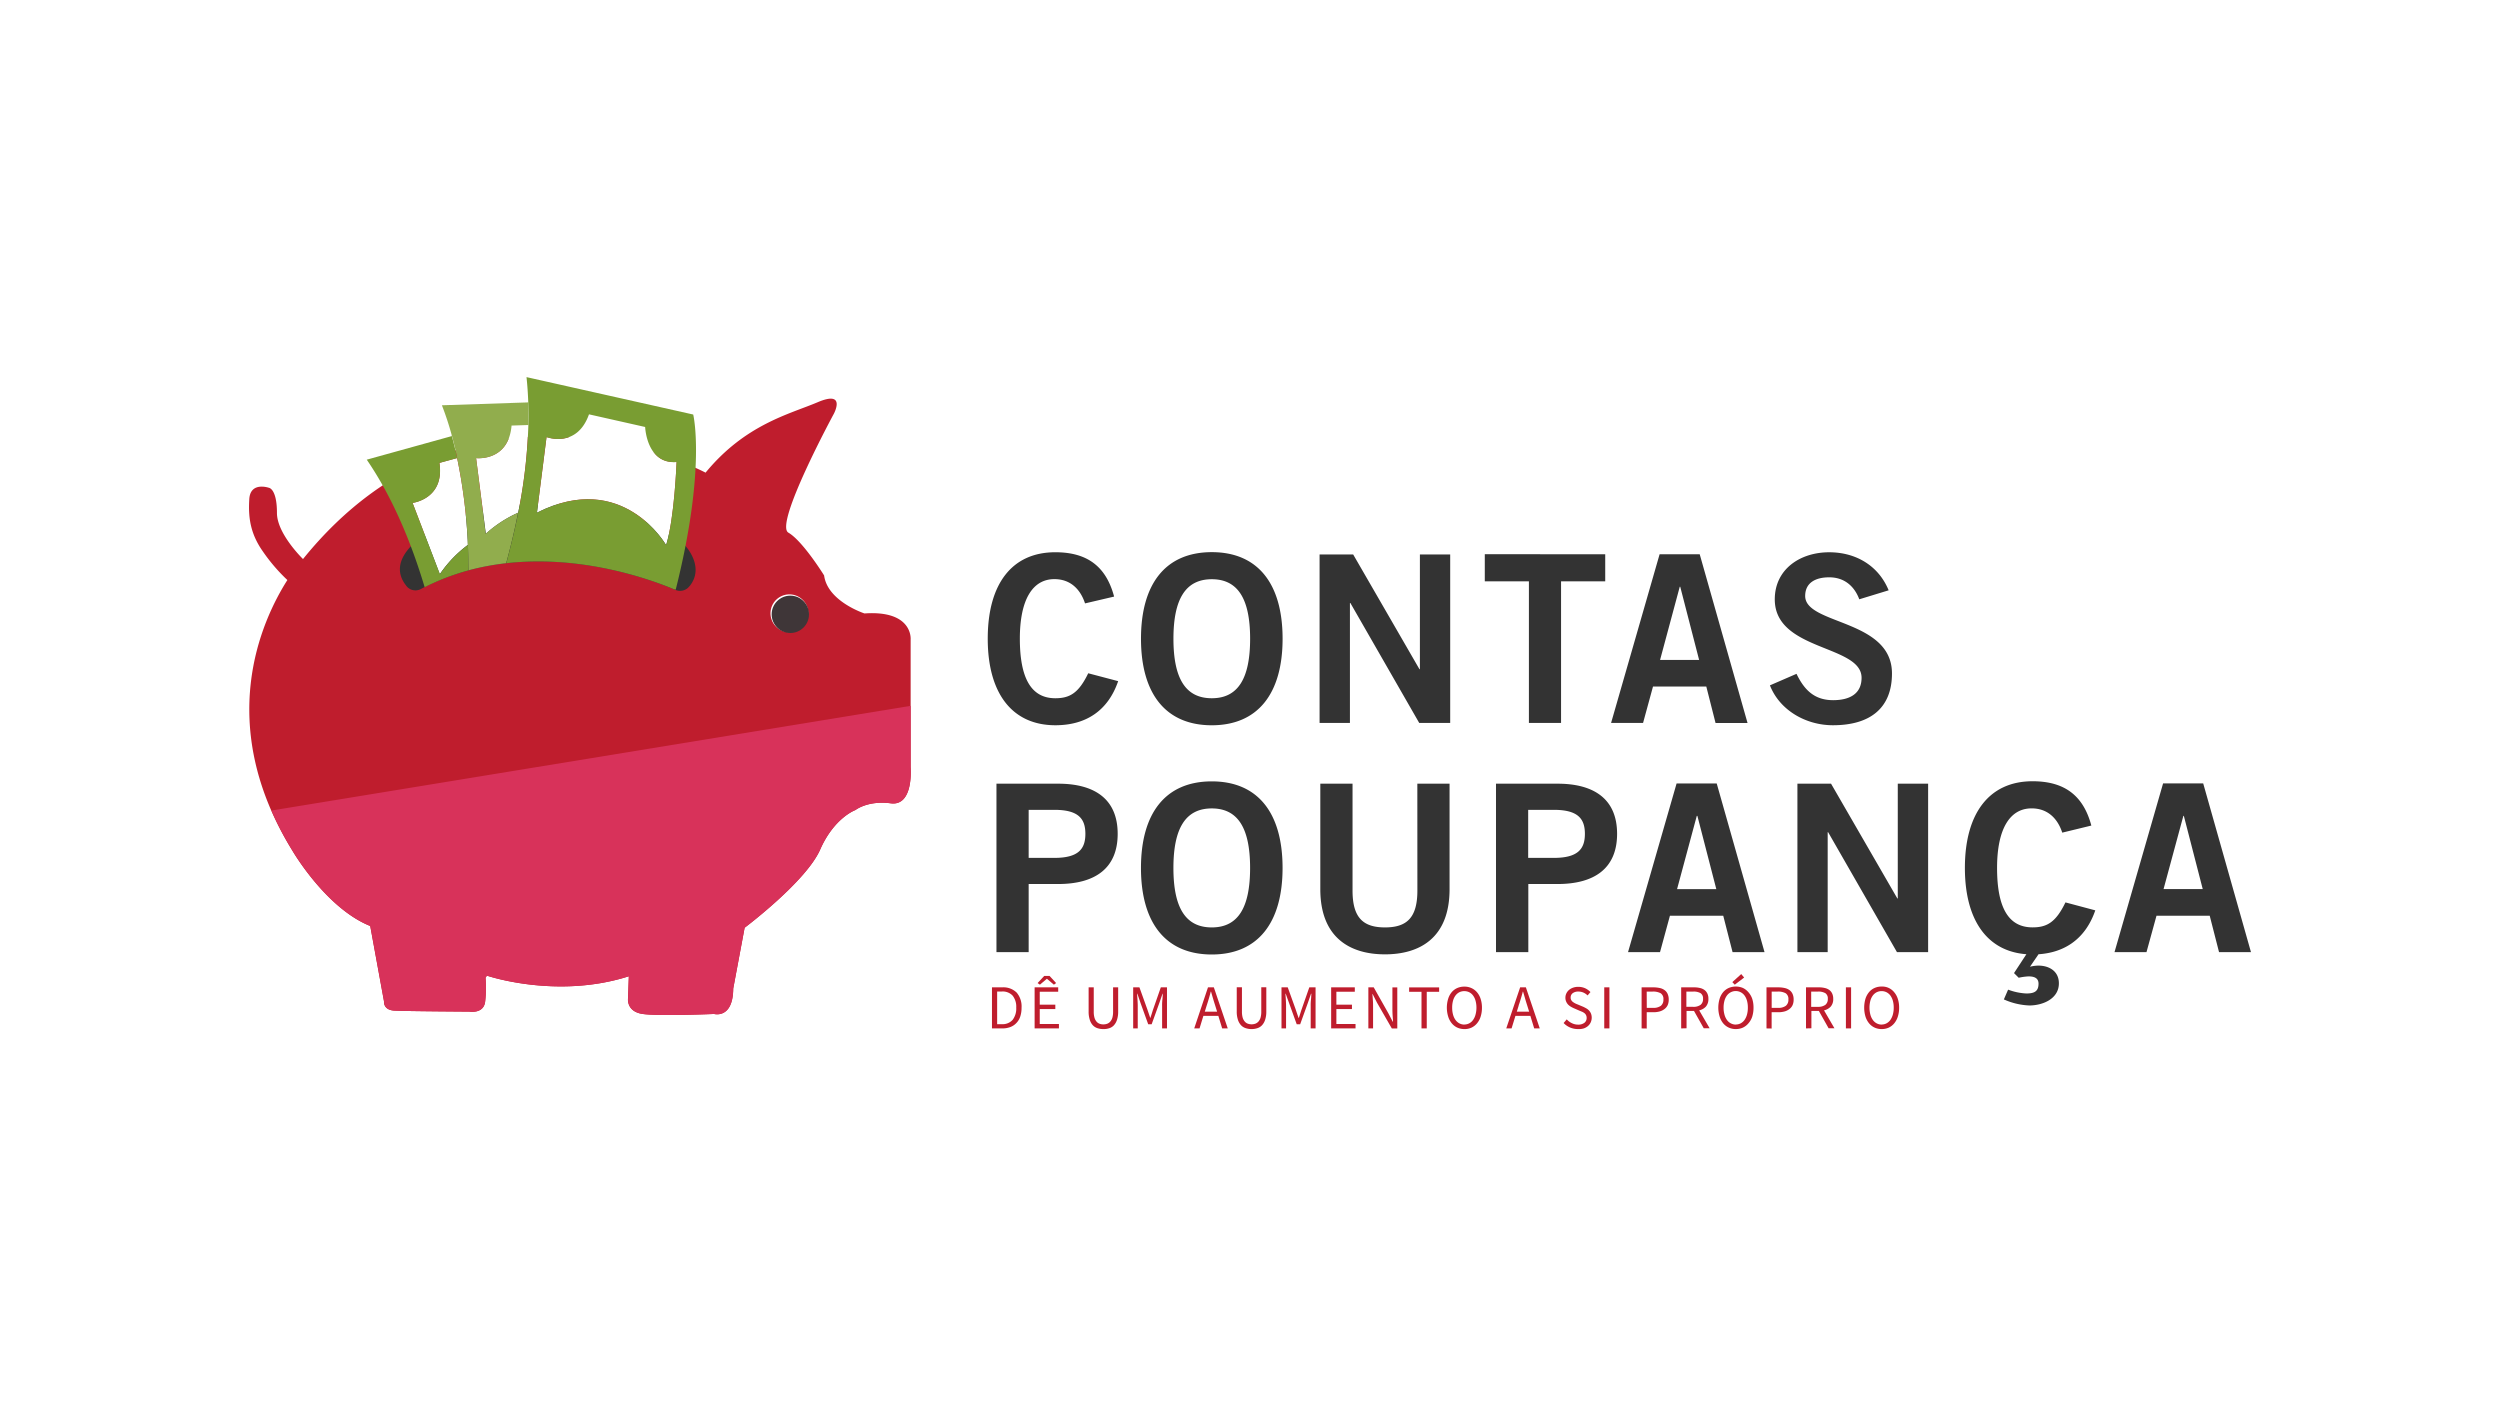 <svg xmlns="http://www.w3.org/2000/svg" viewBox="0 0 1024 576"><rect x="0" y="0" width="1024" height="576" fill="#808080" stroke="none"/><defs><style>.cls-1,.cls-3{fill:#fff;}.cls-1{stroke:#000;stroke-miterlimit:10;stroke-width:5px;}.cls-2{fill:#fc0000;}.cls-4{fill:#333;}.cls-5{fill:#bf1d2d;}.cls-6{fill:#3f3638;}.cls-7{fill:#799d32;}.cls-8{fill:#91ad4d;}.cls-9{fill:#d8325a;}</style></defs><title>Contas Poupança</title><g id="Layer_1" data-name="Layer 1"><rect class="cls-1" x="-423" y="-682" width="1023.75" height="910"></rect><rect class="cls-1" x="600.75" y="-682" width="1023.75" height="910"></rect><rect class="cls-1" x="-423" y="228" width="1023.75" height="910"></rect><rect class="cls-1" x="600.75" y="228" width="1023.75" height="910"></rect></g><g id="Layer_3" data-name="Layer 3"><rect x="-12708" y="-212.34" width="16383.8" height="454.04"></rect></g><g id="Layer_2" data-name="Layer 2"><rect class="cls-2" x="-968.97" y="-667.76" width="2743.15" height="1558.47"></rect><rect class="cls-3" x="-102.93" y="-120.35" width="1258.21" height="812.94"></rect><g id="Layer_2-2" data-name="Layer 2"><g id="Layer_1-2" data-name="Layer 1-2"><path class="cls-4" d="M444.43,247.15c-1.91-5.83-6-9.94-12.56-9.94-8.8,0-14.14,8.21-14.14,24.36S422.32,286,432.26,286c5.92,0,9.56-2.11,13.48-10.23L458,279c-4.11,12-13.1,18.06-25.71,18.06-17.58,0-27.71-12.89-27.71-35.45s10-35.41,27.68-35.41c13.19,0,20.83,5.93,24.08,18.16Zm51.92,49.92c-18.85,0-29-12.9-29-35.45s10.13-35.46,29-35.46,29,12.92,29,35.46-10.19,35.45-29,35.45Zm0-59.82c-10.79,0-15.71,8.22-15.71,24.37S485.51,286,496.35,286s15.7-8.24,15.7-24.38-4.9-24.37-15.7-24.37Zm44.15,58.86v-69h13.76l27.15,47h.18v-47H594v69H581.31L553.12,247h-.19v49.12Zm117-69.08v11.09H639.41v58H626.24v-58H608.17V227Zm22.27,0h16.43l19.59,69.11H702.69L698.9,281.2H677.07L673,296.11h-13.1Zm.19,43.29h16l-7.74-30h-.19Zm81.6-24.85c-2-5.36-6.11-9-12.31-9-5.73,0-9.85,2.3-9.85,7.65,0,11.85,35.55,9.43,35.55,31.73,0,14.14-8.89,21.21-24.18,21.21-11.28,0-21.88-6.28-25.81-16.34L735.85,276c3.14,6.5,7.25,10.79,15,10.79,6.59,0,11.65-2.48,11.65-9.17,0-13.57-35.55-10.89-35.55-32.11,0-12.33,10.33-19.3,22.28-19.3,11,0,20.25,5.54,24.36,15.58ZM408.15,390V321h25.29c14.9,0,24.36,6.28,24.36,20.54s-9.42,20.55-24.36,20.55h-12.1V390Zm13.19-38.61h10.53c9.94,0,12.7-3.72,12.7-9.85s-2.76-9.83-12.7-9.83H421.34Zm75,39.57c-18.85,0-29-12.91-29-35.45s10.13-35.46,29-35.46,29,12.9,29,35.46-10.19,35.45-29,35.45Zm0-59.83c-10.79,0-15.71,8.23-15.71,24.38s4.87,24.36,15.71,24.36,15.7-8.21,15.7-24.36-4.9-24.38-15.7-24.38ZM580.54,321h13.2v43.19c0,20.17-12.43,26.71-26.47,26.71s-26.47-6.6-26.47-26.71V321H554v43.78c0,11.18,4.4,15.09,13.29,15.09s13.27-3.91,13.27-15.09Zm32.22,69V321H638c14.9,0,24.36,6.28,24.36,20.54s-9.43,20.55-24.36,20.55h-12V390Zm13.18-38.61h10.51c9.94,0,12.72-3.72,12.72-9.85s-2.78-9.83-12.72-9.83H625.94Zm60.79-30.49h16.43L722.75,390H709.66l-3.82-14.91H684L679.94,390h-13.1Zm.19,43.29H703l-7.75-30H695ZM736.22,390V321H750l27.15,47h.18V321h12.43v69H777l-28.19-49.12h-.19V390ZM844.7,341.05c-1.91-5.83-6-9.94-12.56-9.94-8.8,0-14.14,8.23-14.14,24.38s4.58,24.36,14.53,24.36c5.92,0,9.55-2.1,13.48-10.23l12.22,3.26c-4.1,11.93-13.09,18.06-25.7,18.06-17.6,0-27.71-12.91-27.71-35.45S814.93,320,832.53,320c13.18,0,20.83,5.93,24.08,18.15Zm-22.18,64.31a24.48,24.48,0,0,0,7.46,1.57c3.14,0,5-.77,5-4,0-2.48-2-3-4.12-3a23.35,23.35,0,0,0-4,.56l-1.92-1.91,5.64-8.6h5l-4.1,6a14.26,14.26,0,0,1,3.44-.47c4.3,0,8.4,2.2,8.4,7.26,0,6.4-6.69,9.07-12.12,9.07a28,28,0,0,1-10.42-2.48ZM886,320.88h16.43L922,390H908.92l-3.82-14.91H883.3L879.2,390H866.1Zm.19,43.29h16.05l-7.74-30h-.19Zm-728-141.08c36.39-34.56,94-35.58,141.07,2.63,0,0,10.52,11.9,2.46,23-2,2.74-4.82,3.61-7.38,2.41-15.17-7.1-77.89-32.65-133.75-.59a5.74,5.74,0,0,1-7.85-2h0C149,243.35,146.12,234.58,158.16,223.09Z"></path><path class="cls-5" d="M354.1,251.27s-15.13-4.91-16.54-15.56c0,0-8.74-14.13-14.64-17.54s18.63-48.7,18.63-48.7,5.27-9.8-6.65-4.71c-11.61,4.92-29.61,9.05-45.9,28.84,0,0-95.19-50.91-164.93,35.44v-.1s-10.63-10.3-10.63-18.84c0-9.9-3.26-10.29-3.26-10.29s-7.61-2.69-8.07,4.61.35,14,5.47,21.32a72.44,72.44,0,0,0,10.13,11.84c-10.84,17.08-29.85,59.1,2,110.78,0,0,13.63,23.56,31.92,30.93l5.65,30.92s-.41,3.49,4.24,3.74,30.76.41,30.76.41,5.73,1,6.41-4a48.8,48.8,0,0,0,.16-9.89l.58-.84s28.52,9.74,58.12.25l-.33,9.16s-.68,5.31,6,6.28,29.25,0,29.25,0,7.74,2.16,7.85-10.43L305,380s25.13-18.85,30.93-32,14.46-16.21,14.46-16.21,5-4,14.47-2.75S373,314.24,373,314.24V261.87s1-12-18.94-10.6Zm-71.57-11.33a4.82,4.82,0,0,1-5.76,1.73c-11.85-5.08-60.76-23.38-104.34-.43a4.7,4.7,0,0,1-6.15-1.47c-2.85-3.66-5.11-10,4.27-18.16A73.4,73.4,0,0,1,182.83,213s42.07-15.6,83.79,1.57a108.93,108.93,0,0,1,14,8.88s8.21,8.57,1.93,16.52Zm40.76,19a7.74,7.74,0,1,1,.1,0Z"></path><circle class="cls-6" cx="323.72" cy="251.63" r="7.65"></circle><path class="cls-3" d="M187.23,187.59l-7.26,2c2.27,14.75-11,16.38-11,16.38l11.17,29.22a49.63,49.63,0,0,1,11.49-12,20.49,20.49,0,0,0-.1-2.45A218.85,218.85,0,0,0,187.23,187.59Z"></path><path class="cls-7" d="M191.69,223.2a49.67,49.67,0,0,0-11.5,12L169,206s13.21-1.57,11-16.38l7.26-2-.1-.48c-.62-2.88-1.33-5.72-2.1-8.52l-34.84,9.66c10.68,15.61,18.3,34.13,23.72,52.24a94.52,94.52,0,0,1,18-6.9C192,230.17,191.86,226.73,191.69,223.2Z"></path><path class="cls-3" d="M216.4,174.06l-6.86.22C208.25,189.16,195,187.63,195,187.63l4,31A50.28,50.28,0,0,1,212.24,210c.14-.77.31-1.57.45-2.28A210.62,210.62,0,0,0,216.4,174.06Z"></path><path class="cls-8" d="M187.23,187.59a218.85,218.85,0,0,1,4.31,33.16,20.66,20.66,0,0,0,.1,2.45q.27,5.27.32,10.39a105.51,105.51,0,0,1,15.36-2.89c1.81-6.61,3.47-13.54,4.87-20.67a50.28,50.28,0,0,0-13.26,8.63l-3.91-31s13.23,1.57,14.52-13.35l6.86-.22a.67.67,0,0,0,0-.2v-9.07L181,166a119.69,119.69,0,0,1,4,12.15.72.72,0,0,0,.12.48q1.14,4.16,2.08,8.52Z"></path><path class="cls-3" d="M272.84,223.29c3.42-10.81,4.3-34.07,4.3-34.07-12.3,1-12.88-14.36-12.88-14.36l-23-5.15c-5,14.14-17.39,9.28-17.39,9.28l-3.94,31C255.15,192.17,272.84,223.29,272.84,223.29Z"></path><path class="cls-7" d="M216.42,173.86v.2a210.62,210.62,0,0,1-3.71,33.69c-.14.77-.31,1.58-.46,2.28-1.39,7.13-3.14,14.14-4.87,20.67,31-3.51,59,6.62,68.59,10.62l.8.21c12.56-49.92,7.17-71.74,7.17-71.74l-68.28-15.32c.36,3.35.58,6.73.71,10.12v.2Q216.51,169.32,216.42,173.86Zm24.83-4.15,23,5.18s.58,15.33,12.88,14.36c0,0-.88,23.26-4.3,34.07,0,0-17.69-31.15-52.92-13.27l3.94-31S236.27,183.77,241.25,169.71Z"></path><path class="cls-9" d="M151.67,379.29l5.65,30.92s-.41,3.49,4.24,3.74,30.76.41,30.76.41,5.73,1,6.41-4a48.8,48.8,0,0,0,.16-9.89l.58-.84s28.52,9.74,58.12.25l-.33,9.16s-.68,5.31,6,6.28,29.25,0,29.25,0,7.74,2.16,7.85-10.43L305,380s25.13-18.85,30.93-32,14.46-16.21,14.46-16.21,5-4,14.47-2.75S373,314.24,373,314.24V289.11L111.17,332a130.07,130.07,0,0,0,8.58,16.32S133.42,372,151.67,379.29Z"></path><path class="cls-5" d="M406.31,421.24V404.42h4.19a7.76,7.76,0,0,1,5.93,2.15,8.75,8.75,0,0,1,2,6.19,11.29,11.29,0,0,1-.52,3.56,6.75,6.75,0,0,1-1.57,2.67,6.56,6.56,0,0,1-2.46,1.67,9.13,9.13,0,0,1-3.35.58Zm2.12-1.74h1.92a5.47,5.47,0,0,0,4.43-1.78,7.59,7.59,0,0,0,1.47-5,7.3,7.3,0,0,0-1.47-4.9,5.58,5.58,0,0,0-4.43-1.7h-1.92Zm15.35,1.74V404.42h9.66v1.79h-7.56v5.29h6.38v1.81h-6.38v6.11h7.86v1.82ZM425,402.66l2.71-2.91h2.2l2.68,2.91-.91.66-2.83-2.39h-.08l-2.82,2.39Zm26.87,18.85a7.43,7.43,0,0,1-2.39-.38,4.47,4.47,0,0,1-1.86-1.19,5.81,5.81,0,0,1-1.25-2.25,10.61,10.61,0,0,1-.47-3.41v-9.86H448v9.93a8.92,8.92,0,0,0,.3,2.52,4.39,4.39,0,0,0,.83,1.57,3,3,0,0,0,1.24.88,4.27,4.27,0,0,0,1.58.27,4.71,4.71,0,0,0,1.57-.27,3.13,3.13,0,0,0,1.25-.88,4.21,4.21,0,0,0,.85-1.57,8.92,8.92,0,0,0,.3-2.52v-9.93H458v9.86a10.61,10.61,0,0,1-.47,3.41,6,6,0,0,1-1.26,2.25,4.42,4.42,0,0,1-1.92,1.22,7.25,7.25,0,0,1-2.49.35Zm12.28-.27V404.42h2.56l3.23,9c.21.58.4,1.18.6,1.76s.39,1.17.6,1.76h.05c.2-.59.39-1.17.58-1.76s.36-1.18.56-1.76l3.14-9H478v16.82h-2V412a20.42,20.42,0,0,1,.11-2.5c.11-.93.13-1.73.17-2.48h-.11l-1.32,3.82-3.14,8.71h-1.4l-3.14-8.71L465.86,407h-.1c0,.75.11,1.57.16,2.48s.1,1.75.1,2.5v9.25Zm25,0,5.64-16.82h2.4l5.7,16.82h-2.29l-1.57-5.14h-6.13l-1.57,5.14Zm5.12-9.42-.79,2.56h5.05l-.8-2.56c-.3-.95-.6-1.89-.87-2.82s-.55-1.88-.82-2.85h-.11c-.25,1-.51,1.93-.78,2.85s-.57,1.89-.88,2.83Zm18.35,9.69a7.47,7.47,0,0,1-2.39-.38,4.46,4.46,0,0,1-1.93-1.22,6,6,0,0,1-1.26-2.25,10.61,10.61,0,0,1-.47-3.41v-9.86h2.13v9.92a9,9,0,0,0,.3,2.53,4.42,4.42,0,0,0,.84,1.57,3,3,0,0,0,1.24.88,4.63,4.63,0,0,0,1.57.27,4.71,4.71,0,0,0,1.57-.27,3.35,3.35,0,0,0,1.26-.88,4.33,4.33,0,0,0,.84-1.57,9,9,0,0,0,.3-2.53v-9.92h2.06v9.86a10.61,10.61,0,0,1-.47,3.41,6,6,0,0,1-1.26,2.25,4.45,4.45,0,0,1-1.91,1.22,7.38,7.38,0,0,1-2.42.38Zm12.28-.27V404.42h2.56l3.24,9c.2.58.39,1.18.59,1.76s.4,1.17.6,1.76h.11c.2-.59.39-1.17.58-1.76s.36-1.18.57-1.76l3.14-9h2.57v16.82h-2V412a20.42,20.42,0,0,1,.11-2.5c.11-.93.12-1.73.17-2.48H537l-1.32,3.82-3.14,8.71h-1.4L528,410.83,526.62,407h-.1c0,.75.11,1.57.16,2.48s.09,1.75.09,2.5v9.25Zm20.34,0V404.42h9.69v1.79h-7.55v5.29h6.38v1.81h-6.38v6.11h7.85v1.82Zm15.24,0V404.42h2.2L568.65,415l1.82,3.49h.11c0-.85-.11-1.73-.17-2.65s-.08-1.81-.08-2.71v-8.68h2v16.82H570.1L564,410.65l-1.76-3.47h-.11c.08.87.14,1.73.21,2.61s.07,1.76.07,2.65v8.8Zm21.77,0v-15h-5.07v-1.79h12.29v1.79h-5.07v15Zm17.56.27a7,7,0,0,1-2.91-.61,6.47,6.47,0,0,1-2.26-1.76,8,8,0,0,1-1.47-2.77,12.5,12.5,0,0,1,0-7.27,7.65,7.65,0,0,1,1.47-2.72,6.22,6.22,0,0,1,2.25-1.68,7.1,7.1,0,0,1,2.91-.58,6.74,6.74,0,0,1,2.9.6,6.49,6.49,0,0,1,2.28,1.71,7.86,7.86,0,0,1,1.49,2.72,11.57,11.57,0,0,1,.54,3.61,11.85,11.85,0,0,1-.54,3.64,7.83,7.83,0,0,1-1.49,2.77,6.54,6.54,0,0,1-2.28,1.76A6.82,6.82,0,0,1,599.72,421.51Zm0-1.87a4.27,4.27,0,0,0,2-.49,4.31,4.31,0,0,0,1.57-1.4,6.59,6.59,0,0,0,1-2.18,10.5,10.5,0,0,0,.37-2.84,10.37,10.37,0,0,0-.37-2.83,6.3,6.3,0,0,0-1-2.12,4.44,4.44,0,0,0-1.57-1.35,4.71,4.71,0,0,0-4.08,0,4.65,4.65,0,0,0-1.57,1.35,6.5,6.5,0,0,0-1,2.12,10.36,10.36,0,0,0-.35,2.83,10.48,10.48,0,0,0,.35,2.84,6.8,6.8,0,0,0,1,2.18,4.69,4.69,0,0,0,1.57,1.4,4.27,4.27,0,0,0,2,.52Zm17.15,1.6,5.69-16.82H625l5.69,16.82h-2.28l-1.57-5.14h-6.12l-1.58,5.14Zm5.12-9.42-.8,2.56h5.06l-.8-2.56c-.3-.95-.6-1.89-.86-2.82s-.55-1.88-.84-2.85h-.09c-.25,1-.52,1.93-.8,2.85s-.55,1.89-.93,2.83Zm24.27,9.69a8.25,8.25,0,0,1-3.28-.66,7.88,7.88,0,0,1-2.61-1.82l1.28-1.5a6.44,6.44,0,0,0,2.12,1.57,5.65,5.65,0,0,0,2.52.59,4.1,4.1,0,0,0,2.6-.76,2.43,2.43,0,0,0,.91-2,2.39,2.39,0,0,0-.8-1.86,5.31,5.31,0,0,0-.9-.58L647,414l-2.4-1.05a12.51,12.51,0,0,1-1.21-.62,5.72,5.72,0,0,1-1.1-.86,4.18,4.18,0,0,1-.79-1.23,3.83,3.83,0,0,1-.31-1.57,4,4,0,0,1,.39-1.77,4.42,4.42,0,0,1,1.1-1.43,5.43,5.43,0,0,1,1.68-.93,6.29,6.29,0,0,1,2.11-.33,6.86,6.86,0,0,1,2.79.57,7.22,7.22,0,0,1,2.19,1.57l-1.17,1.38a5.78,5.78,0,0,0-1.69-1.16,5.16,5.16,0,0,0-2.12-.43,3.69,3.69,0,0,0-2.26.65,2.14,2.14,0,0,0-.87,1.8,2,2,0,0,0,.25,1.06,2.86,2.86,0,0,0,.65.74,8.92,8.92,0,0,0,.89.56,9.07,9.07,0,0,0,1,.44l2.39,1c.47.22.92.46,1.35.71a4.65,4.65,0,0,1,1.1.93,4.08,4.08,0,0,1,.73,1.22,4.71,4.71,0,0,1,.27,1.57,4.64,4.64,0,0,1-.39,1.87,4.35,4.35,0,0,1-1.15,1.57,5.14,5.14,0,0,1-1.79,1,6.88,6.88,0,0,1-2.39.24Zm10.75-.27V404.42h2.12v16.82Zm15.3,0V404.42h4.79a11.68,11.68,0,0,1,2.57.26,5.06,5.06,0,0,1,2,.84,3.79,3.79,0,0,1,1.29,1.57,5.44,5.44,0,0,1,.46,2.32,5.53,5.53,0,0,1-.44,2.31,4.25,4.25,0,0,1-1.28,1.57,5.69,5.69,0,0,1-2,1,9.34,9.34,0,0,1-2.53.32h-2.76v6.67Zm2.12-8.42h2.48a5.19,5.19,0,0,0,3.27-.83,3.12,3.12,0,0,0,1.06-2.62,2.76,2.76,0,0,0-1.11-2.53,6.52,6.52,0,0,0-3.33-.69h-2.4Zm14.09,8.42V404.42h5.26a9.94,9.94,0,0,1,2.37.25,4.94,4.94,0,0,1,1.87.8,3.8,3.8,0,0,1,1.21,1.46,4.77,4.77,0,0,1,.44,2.2,4.69,4.69,0,0,1-1,3.14,5.25,5.25,0,0,1-2.77,1.57l4.28,7.34h-2.41l-4-7.1h-3.05v7.1Zm2.13-8.84h2.82a4.86,4.86,0,0,0,3-.82,2.91,2.91,0,0,0,1-2.45,2.54,2.54,0,0,0-1-2.32,5.61,5.61,0,0,0-3-.66h-2.82ZM711,421.51a6.94,6.94,0,0,1-2.91-.61,6.54,6.54,0,0,1-2.28-1.76,8.28,8.28,0,0,1-1.46-2.77,12.73,12.73,0,0,1,0-7.27,8.05,8.05,0,0,1,1.46-2.72,6.41,6.41,0,0,1,2.28-1.71,7.51,7.51,0,0,1,5.81,0,6.75,6.75,0,0,1,2.25,1.75,7.87,7.87,0,0,1,1.57,2.72,11.6,11.6,0,0,1,.52,3.61,12.14,12.14,0,0,1-.52,3.64,7.87,7.87,0,0,1-1.57,2.77,6.54,6.54,0,0,1-2.28,1.76,6.89,6.89,0,0,1-2.87.58Zm0-1.87a4.27,4.27,0,0,0,2-.49,4.69,4.69,0,0,0,1.57-1.4,7,7,0,0,0,1-2.18,10.48,10.48,0,0,0,.35-2.84,10.36,10.36,0,0,0-.35-2.83,6.7,6.7,0,0,0-1-2.12,4.45,4.45,0,0,0-5.65-1.35,4.47,4.47,0,0,0-1.58,1.35,6.5,6.5,0,0,0-1,2.12,10.37,10.37,0,0,0-.36,2.83,10.49,10.49,0,0,0,.36,2.84,6.8,6.8,0,0,0,1,2.18,4.43,4.43,0,0,0,1.58,1.4,4.24,4.24,0,0,0,2,.52Zm-.44-16.31-1-1.06,3.65-3.29,1.19,1.42Zm13,17.91V404.42h4.79a11.77,11.77,0,0,1,2.58.26,5.18,5.18,0,0,1,2,.84,3.87,3.87,0,0,1,1.29,1.57,5.43,5.43,0,0,1,.45,2.32,5.53,5.53,0,0,1-.44,2.31,4.23,4.23,0,0,1-1.27,1.57,5.6,5.6,0,0,1-2,1,9.44,9.44,0,0,1-2.53.32h-2.77v6.67Zm2.12-8.42h2.52a5.14,5.14,0,0,0,3.26-.83,3.13,3.13,0,0,0,1.07-2.62,2.78,2.78,0,0,0-1.11-2.53,6.38,6.38,0,0,0-3.32-.69h-2.42Zm14.06,8.42V404.42H745a9.94,9.94,0,0,1,2.37.25,4.94,4.94,0,0,1,1.87.8,3.8,3.8,0,0,1,1.21,1.46,5,5,0,0,1,.44,2.2,4.62,4.62,0,0,1-1,3.14,5.29,5.29,0,0,1-2.77,1.57l4.27,7.34H749l-4-7.1h-3.05v7.1Zm2.12-8.84h2.81a4.89,4.89,0,0,0,3-.82,2.94,2.94,0,0,0,1-2.45,2.56,2.56,0,0,0-1-2.32,5.65,5.65,0,0,0-3-.66h-2.81Zm14.22,8.84V404.42h2.13v16.82Zm14.65.27a6.9,6.9,0,0,1-2.9-.61,6.42,6.42,0,0,1-2.27-1.76,8.31,8.31,0,0,1-1.47-2.77,13,13,0,0,1,0-7.27,8,8,0,0,1,1.47-2.72,6.26,6.26,0,0,1,2.27-1.71,6.87,6.87,0,0,1,2.9-.58,6.26,6.26,0,0,1,5.14,2.34,7.84,7.84,0,0,1,1.48,2.72,11.28,11.28,0,0,1,.53,3.61,11.55,11.55,0,0,1-.53,3.64,8.15,8.15,0,0,1-1.48,2.77,6.54,6.54,0,0,1-2.28,1.76,7,7,0,0,1-2.86.58Zm0-1.87a4.13,4.13,0,0,0,2-.49,4.52,4.52,0,0,0,1.58-1.4,7.2,7.2,0,0,0,1-2.18,10.49,10.49,0,0,0,.36-2.84,10.37,10.37,0,0,0-.36-2.83,6.88,6.88,0,0,0-1-2.12,4.67,4.67,0,0,0-1.58-1.35,4.6,4.6,0,0,0-4.06,0,4.54,4.54,0,0,0-1.57,1.35,6.28,6.28,0,0,0-1,2.12,11.34,11.34,0,0,0,0,5.67,6.57,6.57,0,0,0,1,2.18,4.41,4.41,0,0,0,1.57,1.4,4.19,4.19,0,0,0,2,.52Z"></path></g></g></g></svg>